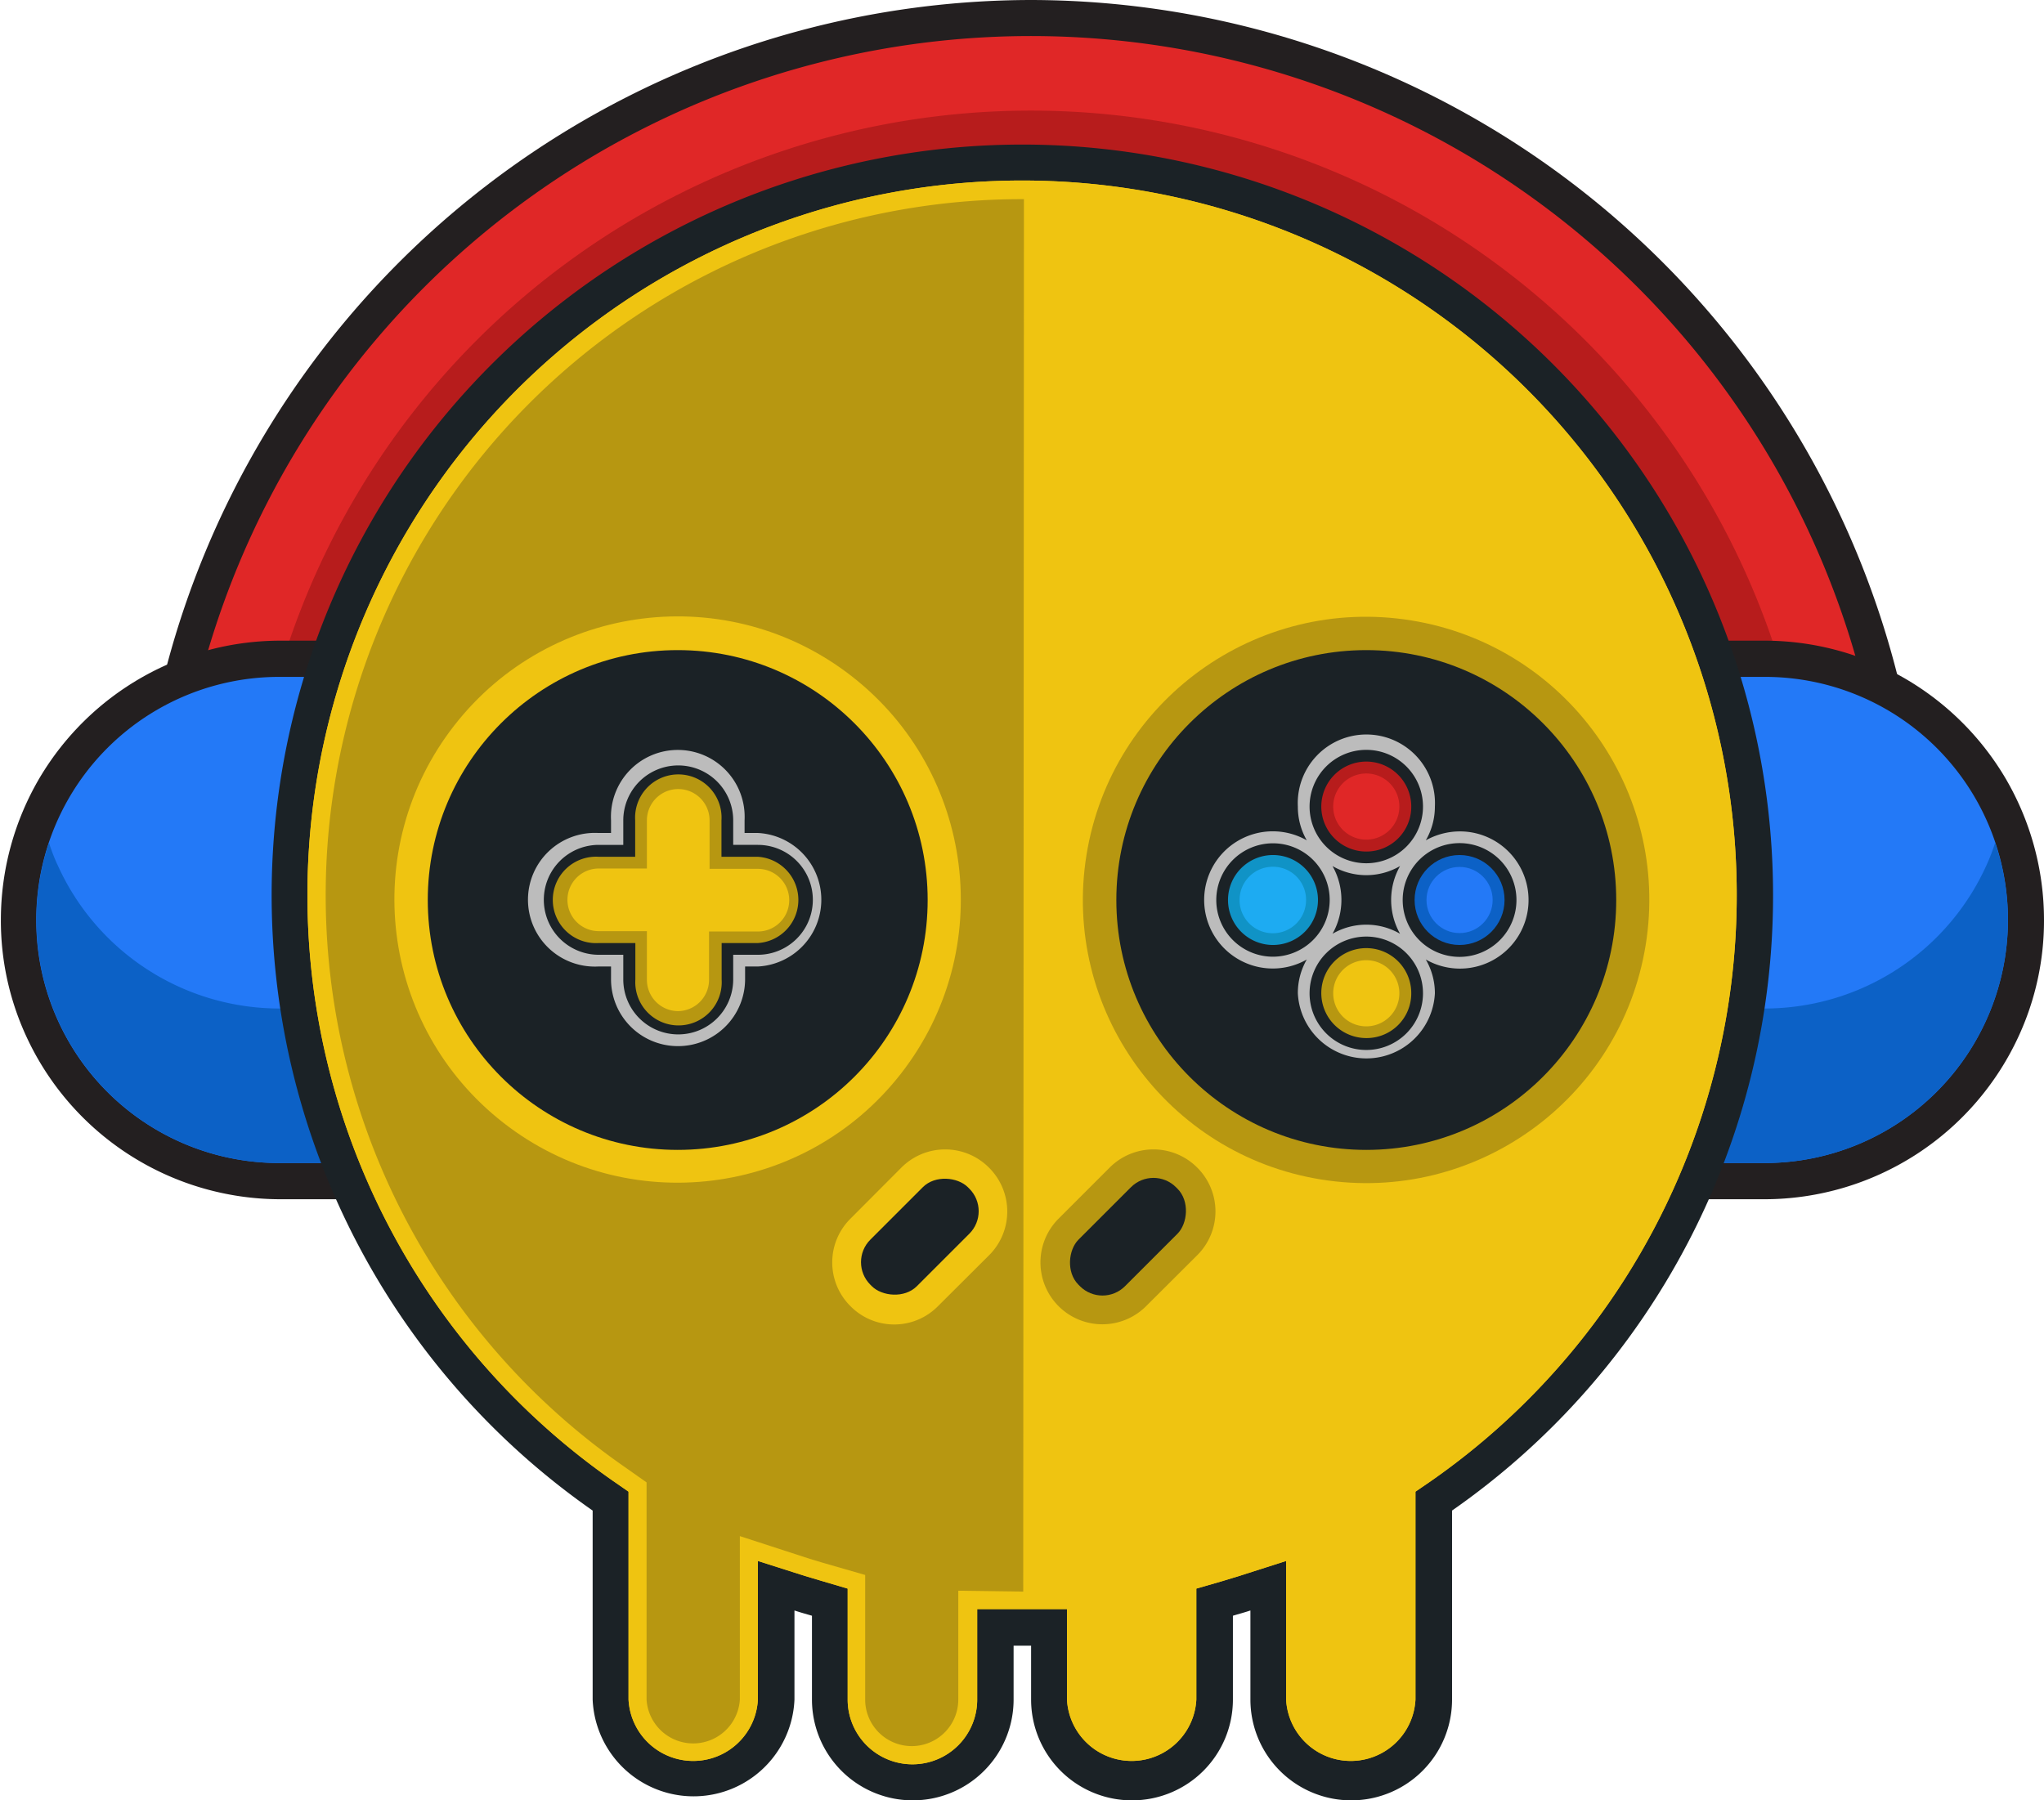 <svg id="OBJECTS" xmlns="http://www.w3.org/2000/svg" viewBox="0 0 116.78 102.88"><defs><style>.cls-1{fill:#231f20;}.cls-2{fill:#e02727;}.cls-3{fill:#b71c1c;}.cls-4{fill:#2379f7;}.cls-5{fill:#0c61c6;}.cls-6{fill:#1b2226;}.cls-7{fill:#efc411;}.cls-8{fill:#b79711;}.cls-9{fill:#bcbcbc;}.cls-10{fill:#1093c6;}.cls-11{fill:#1dabf2;}</style></defs><path class="cls-1" d="M346.62,295.22a51.16,51.16,0,0,0-51.1,51.09c0,.17,0,.34,0,.51l.05,2.3H397.67l0-2.3c0-.17,0-.34,0-.51A51.15,51.15,0,0,0,346.62,295.22Z" transform="translate(-287.7 -295.22)"/><path class="cls-2" d="M395.63,347.06c0-.25,0-.5,0-.75a49,49,0,1,0-98.06,0c0,.25,0,.5,0,.75Z" transform="translate(-287.7 -295.22)"/><path class="cls-3" d="M391.37,347.06c0-.25,0-.5,0-.75a44.77,44.77,0,0,0-89.54,0c0,.25,0,.5,0,.75Z" transform="translate(-287.7 -295.22)"/><path class="cls-1" d="M402.23,339.61a16,16,0,0,0-13.71-7.78h-7.93v31.92h7.93a16,16,0,0,0,14.55-9.4,15.76,15.76,0,0,0,1.41-6.56A16,16,0,0,0,402.23,339.61Z" transform="translate(-287.7 -295.22)"/><path class="cls-4" d="M388.52,361.68h-5.87V333.9h5.87a13.88,13.88,0,0,1,13.9,13.89h0a13.9,13.9,0,0,1-13.9,13.89Z" transform="translate(-287.7 -295.22)"/><path class="cls-5" d="M401.19,344.67a13.9,13.9,0,0,1-12.67,8.18h-5.87v8.83h5.87a13.9,13.9,0,0,0,13.9-13.89,13.73,13.73,0,0,0-.73-4.41A11.86,11.86,0,0,1,401.19,344.67Z" transform="translate(-287.7 -295.22)"/><path class="cls-1" d="M290,339.61a16,16,0,0,1,13.71-7.78h7.94v31.92h-7.94a16,16,0,0,1-14.55-9.4,15.76,15.76,0,0,1-1.41-6.56A16,16,0,0,1,290,339.61Z" transform="translate(-287.7 -295.22)"/><path class="cls-4" d="M303.66,361.68h5.87V333.9h-5.87a13.88,13.88,0,0,0-13.89,13.89h0a13.87,13.87,0,0,0,13.89,13.89Z" transform="translate(-287.7 -295.22)"/><path class="cls-5" d="M291,344.67a13.9,13.9,0,0,0,12.67,8.18h5.87v8.83h-5.87a13.87,13.87,0,0,1-13.89-13.89,13.73,13.73,0,0,1,.72-4.41C290.64,343.82,290.8,344.25,291,344.67Z" transform="translate(-287.7 -295.22)"/><path class="cls-6" d="M389,346.39a42.89,42.89,0,1,0-67.44,35.15v10.8a5.77,5.77,0,0,0,11.53,0v-5.09c.33.11.66.2,1,.3v4.79a5.76,5.76,0,0,0,11.52,0v-3.08h1v3.08a5.76,5.76,0,0,0,5.76,5.76h0a5.76,5.76,0,0,0,5.77-5.76v-4.79c.33-.1.67-.19,1-.3v5.09a5.76,5.76,0,0,0,11.52,0v-10.8A42.82,42.82,0,0,0,389,346.39Z" transform="translate(-287.7 -295.22)"/><path class="cls-7" d="M368.57,392.34V380.46l.89-.61a40.83,40.83,0,1,0-46.73,0l.88.61v11.88a3.7,3.7,0,0,0,7.39,0v-7.92l2.7.86.84.25,1.59.47v6.34a3.7,3.7,0,0,0,7.4,0v-5.17l2.56,0,2.57,0v5.17a3.7,3.7,0,0,0,7.39,0V386l1.49-.43.95-.29,2.69-.86v7.92a3.7,3.7,0,0,0,7.39,0Z" transform="translate(-287.7 -295.22)"/><path class="cls-7" d="M368.57,392.34V380.46l.89-.61a40.83,40.83,0,1,0-46.73,0l.88.61v11.88a3.7,3.7,0,0,0,7.39,0v-7.92l2.7.86.84.25,1.59.47v6.34a3.7,3.7,0,0,0,7.4,0v-5.17l2.56,0,2.57,0v5.17a3.7,3.7,0,0,0,7.39,0V386l1.49-.43.95-.29,2.69-.86v7.92a3.7,3.7,0,0,0,7.39,0Z" transform="translate(-287.7 -295.22)"/><path class="cls-8" d="M346.2,306.6h-.11A39.78,39.78,0,0,0,323.32,379l1.32.93v12.41a2.67,2.67,0,0,0,5.33,0V383l4,1.3.73.22,2.43.7v7.12a2.66,2.66,0,0,0,5.32,0v-6.22l3.62.05h.09Z" transform="translate(-287.7 -295.22)"/><path class="cls-7" d="M344.2,361.94a3.53,3.53,0,0,0-5,0l-2.91,2.92a3.52,3.52,0,0,0,0,5,3.51,3.51,0,0,0,5,0l2.92-2.91A3.53,3.53,0,0,0,344.2,361.94Z" transform="translate(-287.7 -295.22)"/><path class="cls-8" d="M356.1,361.94a3.53,3.53,0,0,0-5,0l-2.92,2.92a3.52,3.52,0,0,0,5,5l2.92-2.91A3.53,3.53,0,0,0,356.1,361.94Z" transform="translate(-287.7 -295.22)"/><circle class="cls-7" cx="326.42" cy="346.64" r="16.18" transform="translate(-435.36 95.71) rotate(-52.06)"/><circle class="cls-6" cx="38.72" cy="51.43" r="14.28"/><circle class="cls-8" cx="365.76" cy="346.64" r="16.18" transform="translate(-322.45 357.27) rotate(-80.83)"/><circle class="cls-6" cx="78.06" cy="51.43" r="14.28"/><path class="cls-6" d="M331,343.5h-1.41v-1.4a3.14,3.14,0,1,0-6.28,0v1.4h-1.4a3.14,3.14,0,0,0,0,6.28h1.4v1.41a3.14,3.14,0,1,0,6.28,0v-1.41H331a3.14,3.14,0,0,0,0-6.28Z" transform="translate(-287.7 -295.22)"/><path class="cls-9" d="M326.42,355a3.82,3.82,0,0,1-3.81-3.82v-.73h-.73a3.82,3.82,0,1,1,0-7.63h.73v-.73a3.82,3.82,0,1,1,7.63,0v.73H331a3.82,3.82,0,0,1,0,7.63h-.73v.73A3.83,3.83,0,0,1,326.42,355Zm-4.54-10.83a2.47,2.47,0,1,0,0,4.93H324v2.08a2.47,2.47,0,1,0,4.93,0v-2.08H331a2.47,2.47,0,0,0,0-4.93h-2.08V342.1a2.47,2.47,0,1,0-4.93,0v2.08Z" transform="translate(-287.7 -295.22)"/><path class="cls-6" d="M331,343.5h-1.41v-1.4a3.14,3.14,0,1,0-6.28,0v1.4h-1.4a3.14,3.14,0,0,0,0,6.28h1.4v1.41a3.14,3.14,0,1,0,6.28,0v-1.41H331a3.14,3.14,0,0,0,0-6.28Z" transform="translate(-287.7 -295.22)"/><path class="cls-8" d="M331,344.18h-2.08V342.1a2.47,2.47,0,1,0-4.93,0v2.08h-2.08a2.47,2.47,0,1,0,0,4.93H324v2.08a2.47,2.47,0,1,0,4.93,0v-2.08H331a2.47,2.47,0,0,0,0-4.93Z" transform="translate(-287.7 -295.22)"/><path class="cls-7" d="M326.42,353a1.79,1.79,0,0,0,1.79-1.79v-2.76H331a1.79,1.79,0,1,0,0-3.58h-2.76V342.1a1.79,1.79,0,1,0-3.58,0v2.75h-2.75a1.79,1.79,0,1,0,0,3.58h2.75v2.76A1.79,1.79,0,0,0,326.42,353Z" transform="translate(-287.7 -295.22)"/><path class="cls-9" d="M371.1,342.73a4,4,0,0,0-1.94.51,3.84,3.84,0,0,0,.52-1.93,3.92,3.92,0,1,0-7.83,0,3.84,3.84,0,0,0,.51,1.93,3.92,3.92,0,1,0,0,6.81,3.84,3.84,0,0,0-.51,1.93,3.92,3.92,0,0,0,7.83,0,3.84,3.84,0,0,0-.52-1.93,3.92,3.92,0,1,0,1.94-7.32Zm-5.34,5.33a3.84,3.84,0,0,0-1.93.52,3.93,3.93,0,0,0,0-3.87,3.84,3.84,0,0,0,3.86,0,3.93,3.93,0,0,0,0,3.87A3.84,3.84,0,0,0,365.76,348.06Z" transform="translate(-287.7 -295.22)"/><path class="cls-6" d="M371.1,343.4a3.25,3.25,0,1,0,3.24,3.24A3.25,3.25,0,0,0,371.1,343.4Z" transform="translate(-287.7 -295.22)"/><path class="cls-6" d="M363.67,346.64a3.24,3.24,0,1,0-3.24,3.25A3.25,3.25,0,0,0,363.67,346.64Z" transform="translate(-287.7 -295.22)"/><path class="cls-6" d="M365.76,348.74A3.24,3.24,0,1,0,369,352,3.24,3.24,0,0,0,365.76,348.74Z" transform="translate(-287.7 -295.22)"/><path class="cls-6" d="M365.76,344.55a3.24,3.24,0,1,0-3.24-3.24A3.24,3.24,0,0,0,365.76,344.55Z" transform="translate(-287.7 -295.22)"/><circle class="cls-5" cx="83.39" cy="51.43" r="2.57"/><path class="cls-10" d="M363,346.64a2.57,2.57,0,1,1-2.56-2.56A2.57,2.57,0,0,1,363,346.64Z" transform="translate(-287.7 -295.22)"/><path class="cls-8" d="M365.76,354.54a2.57,2.57,0,1,1,2.57-2.56A2.55,2.55,0,0,1,365.76,354.54Z" transform="translate(-287.7 -295.22)"/><path class="cls-3" d="M365.76,343.88a2.57,2.57,0,1,1,2.57-2.57A2.56,2.56,0,0,1,365.76,343.88Z" transform="translate(-287.7 -295.22)"/><path class="cls-7" d="M365.76,353.87a1.89,1.89,0,1,0-1.89-1.89A1.89,1.89,0,0,0,365.76,353.87Z" transform="translate(-287.7 -295.22)"/><path class="cls-2" d="M365.76,339.42a1.89,1.89,0,1,0,1.89,1.89A1.89,1.89,0,0,0,365.76,339.42Z" transform="translate(-287.7 -295.22)"/><path class="cls-11" d="M360.43,344.75a1.9,1.9,0,1,0,1.89,1.89A1.89,1.89,0,0,0,360.43,344.75Z" transform="translate(-287.7 -295.22)"/><circle class="cls-4" cx="83.39" cy="51.43" r="1.89"/><rect class="cls-6" x="350.27" y="361.95" width="3.76" height="7.88" rx="1.82" transform="translate(74.16 -437.06) rotate(45)"/><rect class="cls-6" x="336.31" y="364.01" width="7.88" height="3.76" rx="1.82" transform="translate(551.87 88.8) rotate(135)"/></svg>